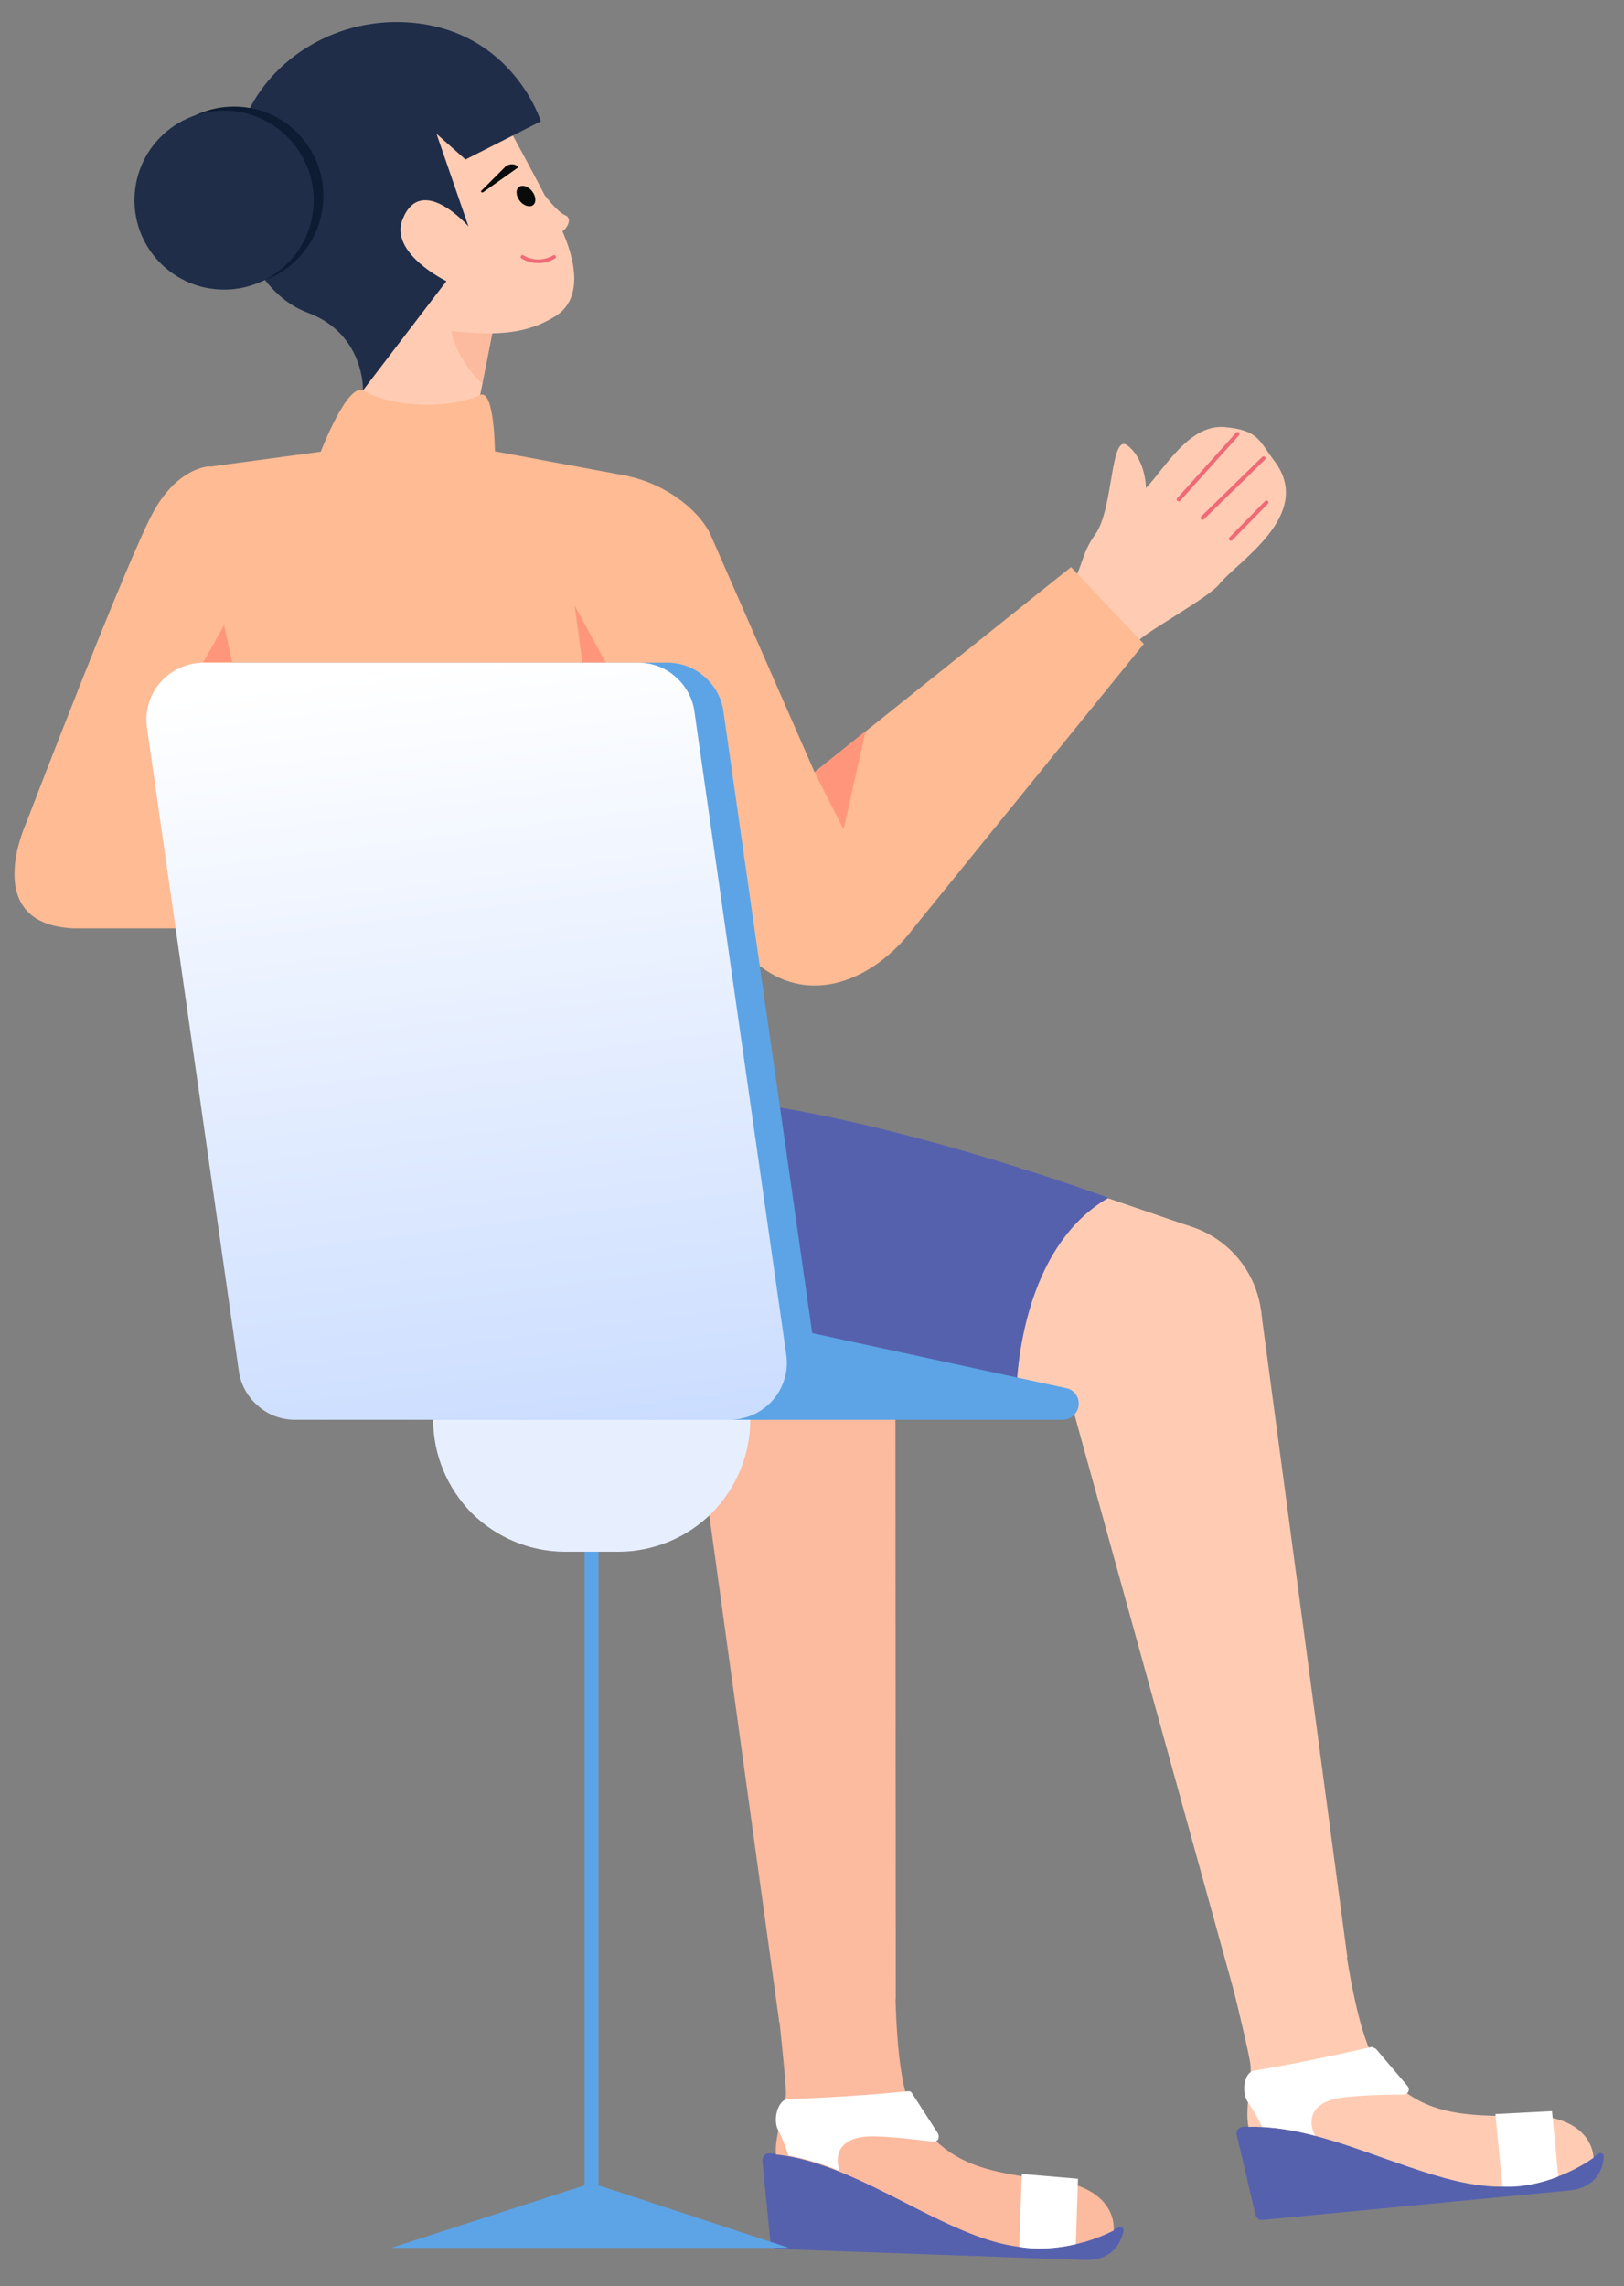 <?xml version="1.0" encoding="utf-8"?>
<!-- Generator: Adobe Illustrator 23.0.5, SVG Export Plug-In . SVG Version: 6.00 Build 0)  -->
<svg version="1.1" id="Capa_1" xmlns="http://www.w3.org/2000/svg" xmlns:xlink="http://www.w3.org/1999/xlink" x="0px" y="0px"
	 viewBox="0 0 442 622" style="enable-background:new 0 0 442 622;" xml:space="preserve">
<rect x="0" y="0" width="442" height="622" fill="#808080" stroke="none"/>
<style type="text/css">
	.st0{fill:#FFCCB3;}
	.st1{fill:none;stroke:#EF6A77;stroke-width:1.078;stroke-linecap:round;}
	.st2{fill:#5CA4E6;}
	.st3{fill-rule:evenodd;clip-rule:evenodd;fill:#5661AE;}
	.st4{fill-rule:evenodd;clip-rule:evenodd;fill:#FFCCB3;}
	.st5{fill-rule:evenodd;clip-rule:evenodd;fill:#FFFFFF;}
	.st6{fill-rule:evenodd;clip-rule:evenodd;fill:#FCBA9F;}
	.st7{fill:none;stroke:#5CA4E6;stroke-width:1.097;stroke-miterlimit:10;}
	.st8{fill:#FCBA9F;}
	.st9{fill:#5661AE;}
	.st10{fill:#FEBB94;}
	.st11{fill:#FF967C;}
	.st12{fill:url(#SVGID_1_);}
	.st13{fill:#E7EFFF;}
	.st14{fill:#080B09;}
	.st15{fill:none;stroke:#EF6A77;stroke-linecap:round;stroke-miterlimit:10;}
	.st16{fill:#1F2D49;}
	.st17{fill:#0D1B33;}
</style>
<path class="st0" d="M284.8,168.4c11.2-12.4,8-15.7,13.3-23c5.1-7.1,4-28.1,8.9-24.1c4.9,4,4.9,11.5,4.9,11.5
	c5.4-5.8,11.8-17.3,21.3-16.6c9.4,0.8,9.5,3.8,13.7,9.3c11,14.7-10.6,27.6-15.1,33.5c-2.9,3.6-19.6,12.8-21.8,15.2l-9.3,8.4
	L284.8,168.4z"/>
<path class="st1" d="M320.8,135.9l16-17.8"/>
<path class="st1" d="M327.3,140.9l16.6-16.2"/>
<path class="st1" d="M335,146.6l9.7-9.9"/>
<path class="st2" d="M117.3,268.3l-6.9,24.7l35.9-10.2l4.7-14.5H117.3z"/>
<path class="st3" d="M376.7,587.1c-12.9-4.6-26.2-9.3-38.4-8.4c-0.3,0-0.5,0.1-0.8,0.2c-0.2,0.1-0.5,0.3-0.6,0.5
	c-0.2,0.2-0.3,0.5-0.3,0.7c-0.1,0.3-0.1,0.6,0,0.8l5.1,21.7c0.1,0.4,0.4,0.8,0.7,1.1c0.4,0.3,0.8,0.4,1.3,0.3l83.3-8
	c6.1-0.6,9.1-4.2,9.5-9.2c0-0.2,0-0.3-0.1-0.5c-0.1-0.2-0.2-0.3-0.4-0.4c-0.2-0.1-0.3-0.1-0.5-0.1c-0.2,0-0.3,0.1-0.5,0.2
	c-9.2,6.9-20.7,9.9-32.1,8.4C394.8,593.5,385.8,590.4,376.7,587.1z"/>
<path class="st4" d="M331.6,524.6c0,0,8.6,34.1,8.8,37.7c0,2-0.1,4.1-0.4,6.1c-0.4,3.6-0.8,7.6-0.2,10.3c11.8-0.4,24.5,4.1,36.8,8.5
	c9.1,3.2,18.1,6.4,26.3,7.4c10.8,1.4,21.8-1.2,30.8-7.5c-0.4-6.2-6.3-11.5-17.2-11.4c-19.5,0.2-30.3-0.2-41.1-13.3
	c-7.6-9.3-11.3-48.7-11.3-48.7L331.6,524.6z"/>
<path class="st5" d="M373.1,557c-3.6,0.8-17.9,4.1-31.8,6.4c-2.7,0.4-3.6,6-1.5,8.8c1.4,2.1,2.7,4.2,3.7,6.5
	c4.9,0.3,9.7,1.1,14.4,2.4c-2.5-5.3,0.2-8.8,5.3-10c4-1,13.8-1.2,18.8-1.2c0.3,0,0.5-0.1,0.8-0.2c0.2-0.2,0.4-0.4,0.5-0.6
	c0.1-0.3,0.2-0.5,0.1-0.8c0-0.3-0.2-0.5-0.3-0.7l-8.5-10c-0.2-0.2-0.4-0.4-0.7-0.4C373.6,557,373.3,556.9,373.1,557z"/>
<path class="st5" d="M424.1,592.2c-8.9,3.5-15.2,2.7-15.2,2.7l-1.9-19.7l15.4-0.8L424.1,592.2z"/>
<path class="st0" d="M323.5,387.1c14.8-4.4,23.2-20,18.8-34.8c-4.4-14.8-20-23.2-34.8-18.8c-14.8,4.4-23.2,20-18.8,34.8
	C293.1,383.2,308.7,391.6,323.5,387.1z"/>
<path class="st0" d="M323.7,333.6l-46.4-15.9l-21.6,58.1l60,10.4L323.7,333.6z"/>
<path class="st0" d="M343.2,356.6l23.5,175.9l-30.5,10.6l-46.2-167L343.2,356.6z"/>
<path class="st3" d="M246.5,599.3c-12.2-6.2-24.7-12.6-37-13.4c-0.3,0-0.6,0-0.8,0.1c-0.3,0.1-0.5,0.3-0.7,0.5
	c-0.2,0.2-0.3,0.4-0.4,0.7c-0.1,0.3-0.1,0.5-0.1,0.8l2.2,22.2c0,0.5,0.3,0.9,0.6,1.2c0.3,0.3,0.8,0.5,1.2,0.5l83.6,3
	c6.2,0.2,9.6-3,10.7-7.9c0-0.2,0-0.3,0-0.5c-0.1-0.2-0.2-0.3-0.3-0.4c-0.1-0.1-0.3-0.2-0.5-0.2c-0.2,0-0.3,0-0.5,0.1
	c-10,5.6-21.8,7.1-32.9,4.1C263.6,608,255.1,603.7,246.5,599.3z"/>
<path class="st6" d="M210.1,531.4c0,0,4,34.9,3.8,38.6c-0.2,2-0.6,4-1.2,6c-0.9,3.5-1.8,7.5-1.5,10.2c11.7,1.2,23.7,7.3,35.3,13.2
	c8.6,4.4,17.1,8.7,25.1,10.8c10.6,2.8,21.8,1.6,31.5-3.3c0.4-6.2-4.7-12.2-15.5-13.5c-19.4-2.4-30-4.2-39-18.6
	c-6.4-10.3-4.8-49.8-4.8-49.8L210.1,531.4z"/>
<path class="st5" d="M246.9,569c-3.7,0.4-18.3,1.7-32.4,2.1c-2.7,0.1-4.3,5.5-2.7,8.5c1.1,2.2,2.1,4.5,2.8,6.9
	c4.8,0.9,9.5,2.3,13.9,4.2c-1.8-5.6,1.3-8.7,6.6-9.3c4.1-0.5,13.8,0.7,18.8,1.3c0.3,0,0.6,0,0.8-0.1c0.3-0.1,0.5-0.3,0.6-0.5
	c0.1-0.2,0.2-0.5,0.2-0.8s-0.1-0.5-0.2-0.8l-7.1-11c-0.1-0.2-0.3-0.4-0.6-0.5C247.4,569,247.2,569,246.9,569z"/>
<path class="st5" d="M292.8,610.6c-9.3,2.2-15.4,0.7-15.4,0.7l0.7-19.8l15.3,1.3L292.8,610.6z"/>
<path class="st7" d="M220.2,394.1c15.3-2.4,25.6-16.8,23.2-32.1c-2.4-15.3-16.8-25.6-32.1-23.2c-15.3,2.4-25.6,16.8-23.2,32.1
	C190.6,386.1,204.9,396.5,220.2,394.1z"/>
<path class="st8" d="M243.7,366.4l0.1,177.5l-31.7,6.4l-23.7-171.7L243.7,366.4z"/>
<path class="st9" d="M160.8,301.6c0,0-8.5,41.7,2.6,59.1c14.1,22,31.4,25.4,44.2,25.6l69-5.9c0,0-0.5-39.7,25.1-54.5
	C301.7,325.9,197,287.3,160.8,301.6z"/>
<path class="st0" d="M134.3,89.1l-5.5,28l-31.7-2.2l6.1-29.7L134.3,89.1z"/>
<path class="st8" d="M133.9,90.7l-2.7,13.6c0,0-7.3-6.2-8.7-15.9L133.9,90.7z"/>
<path class="st10" d="M87.3,122.9c0,0,7.2-18.8,11.5-16.6c10.2,5.4,25.2,4.4,31.8,1.2c4-2,4.1,15.4,4.1,15.4H87.3z"/>
<path class="st10" d="M87.3,122.9l-30.4,4.1c-0.8,0.1-1.6,0.5-2.1,1.2c-0.5,0.7-0.8,1.5-0.7,2.3L75.3,332l109-10.7l-13.5-191.8
	l-36.1-6.7H87.3z"/>
<path class="st11" d="M164.9,180.3l-8.5-15.5l2.1,15.5H164.9z"/>
<path class="st10" d="M169,129.2c11.5,1.8,21.1,9.4,24.3,16.1l28.4,64.8l69.8-55.8l19.8,20.9l-62.8,77.5
	c-12.6,16.6-34.5,23.5-49.3,1.8l-23.8-37.3L169,129.2z"/>
<path class="st11" d="M221.7,210.1l7.9,15.6l6-26.8L221.7,210.1z"/>
<path class="st10" d="M57.1,126.9c0,0-8.2-0.1-15.1,11.9c-6.9,12.1-34.9,85.2-34.9,85.2s-12.8,27.6,13.1,28.6h54.2L57.1,126.9z"/>
<path class="st11" d="M63.2,180.3L61,170.1l-5.7,10.1H63.2z"/>
<path class="st2" d="M206.6,386.3H88.2c-3.7,0-7.3-1.3-10.1-3.8s-4.7-5.8-5.2-9.5l-25-175c-0.3-2.2-0.2-4.4,0.5-6.6s1.7-4.1,3.2-5.8
	s3.3-3,5.3-3.9c2-0.9,4.2-1.4,6.4-1.4h118.3c3.7,0,7.3,1.3,10.1,3.8c2.8,2.4,4.7,5.8,5.2,9.5l25,175c0.3,2.2,0.2,4.4-0.5,6.6
	c-0.6,2.1-1.7,4.1-3.2,5.8c-1.5,1.7-3.3,3-5.3,3.9C211,385.8,208.8,386.3,206.6,386.3z"/>
<path class="st2" d="M198.6,386.3h90.6c0.8,0,1.5-0.2,2.2-0.6c0.7-0.4,1.2-1,1.6-1.6c0.4-0.7,0.6-1.4,0.6-2.2c0-0.8-0.2-1.5-0.6-2.2
	c-0.3-0.5-0.7-1-1.2-1.3c-0.5-0.4-1.1-0.6-1.6-0.7l-73.4-15.9L198.6,386.3z"/>
<linearGradient id="SVGID_1_" gradientUnits="userSpaceOnUse" x1="113.808" y1="439.091" x2="169.513" y2="4.342" gradientTransform="matrix(1 0 0 -1 0 620)">
	<stop  offset="0" style="stop-color:#FFFFFF"/>
	<stop  offset="1" style="stop-color:#94B9FF"/>
</linearGradient>
<path class="st12" d="M198.6,386.3H80.3c-3.7,0-7.3-1.3-10.1-3.8c-2.8-2.4-4.7-5.8-5.2-9.5l-25-175c-0.3-2.2-0.2-4.4,0.5-6.6
	c0.6-2.1,1.7-4.1,3.2-5.8c1.5-1.7,3.3-3,5.3-3.9c2-0.9,4.2-1.4,6.4-1.4h118.3c3.7,0,7.3,1.3,10.1,3.8c2.8,2.4,4.7,5.8,5.2,9.5
	l25,175c0.3,2.2,0.2,4.4-0.5,6.6c-0.6,2.1-1.7,4.1-3.2,5.8c-1.5,1.7-3.3,3-5.3,3.9C203,385.8,200.8,386.3,198.6,386.3z"/>
<path class="st13" d="M117.9,386.3h86.3c0,9.5-3.8,18.6-10.5,25.4c-6.7,6.7-15.9,10.5-25.4,10.5h-14.5c-9.5,0-18.6-3.8-25.4-10.5
	C121.7,404.9,117.9,395.8,117.9,386.3z"/>
<path class="st2" d="M162.9,422.2h-3.8v172.5h3.8V422.2z"/>
<path class="st2" d="M159.1,594.6l-52.6,17h108.2l-51.8-17H159.1z"/>
<path class="st0" d="M135.7,29.8c0,0,12.6,22.7,16.9,32.1c4.4,9.4,5.9,19.5-1.4,24.1c-9.9,6.3-20.8,4.9-32.6,3.6
	c-10.2-1.1-23-29.9-21.4-36.9C98.8,45.6,116.5,17.3,135.7,29.8z"/>
<path class="st14" d="M145.1,55.8c0.9-0.7,0.8-2.4-0.3-3.8c-1.1-1.4-2.7-1.8-3.6-1.1c-0.9,0.7-0.8,2.4,0.3,3.8
	C142.5,56,144.2,56.5,145.1,55.8z"/>
<path class="st14" d="M131.5,52.3l9.6-6.8c-0.2-0.3-0.5-0.5-0.8-0.6c-0.3-0.2-0.7-0.2-1-0.2c-0.4,0-0.7,0.1-1,0.2s-0.6,0.3-0.9,0.6
	l-6.4,6.4C130.7,52,131.2,52.6,131.5,52.3z"/>
<path class="st15" d="M150.8,69.9c-1.3,0.8-2.8,1.2-4.3,1.2s-3-0.4-4.3-1.2"/>
<path class="st16" d="M126.7,43.4L147.2,33c0,0-7.5-24.2-34.8-26.8c-20-1.9-38.7,9.2-45.9,26.4c-7.2,17.3-1,45.7,17.3,52.5
	c15.5,5.8,15,21.1,15,21.1l22.7-29.7c0,0-15.7-7.6-11.9-16.9c5.1-12.6,17.9,2,17.9,2l-8.7-25.2L126.7,43.4z"/>
<path class="st0" d="M148.4,53.3c0,0,3.4,4.5,5.5,5.3c2.1,0.9,0.2,4-1.2,4.5C151.4,63.6,147.6,55.5,148.4,53.3z"/>
<path class="st17" d="M63.7,77.7C77.1,77.7,88,66.8,88,53.3S77.1,29,63.7,29c-13.5,0-24.4,10.9-24.4,24.4S50.2,77.7,63.7,77.7z"/>
<path class="st16" d="M61,78.8c13.5,0,24.4-10.9,24.4-24.4C85.3,41,74.4,30.1,61,30.1c-13.5,0-24.4,10.9-24.4,24.4
	C36.6,67.9,47.5,78.8,61,78.8z"/>
</svg>
